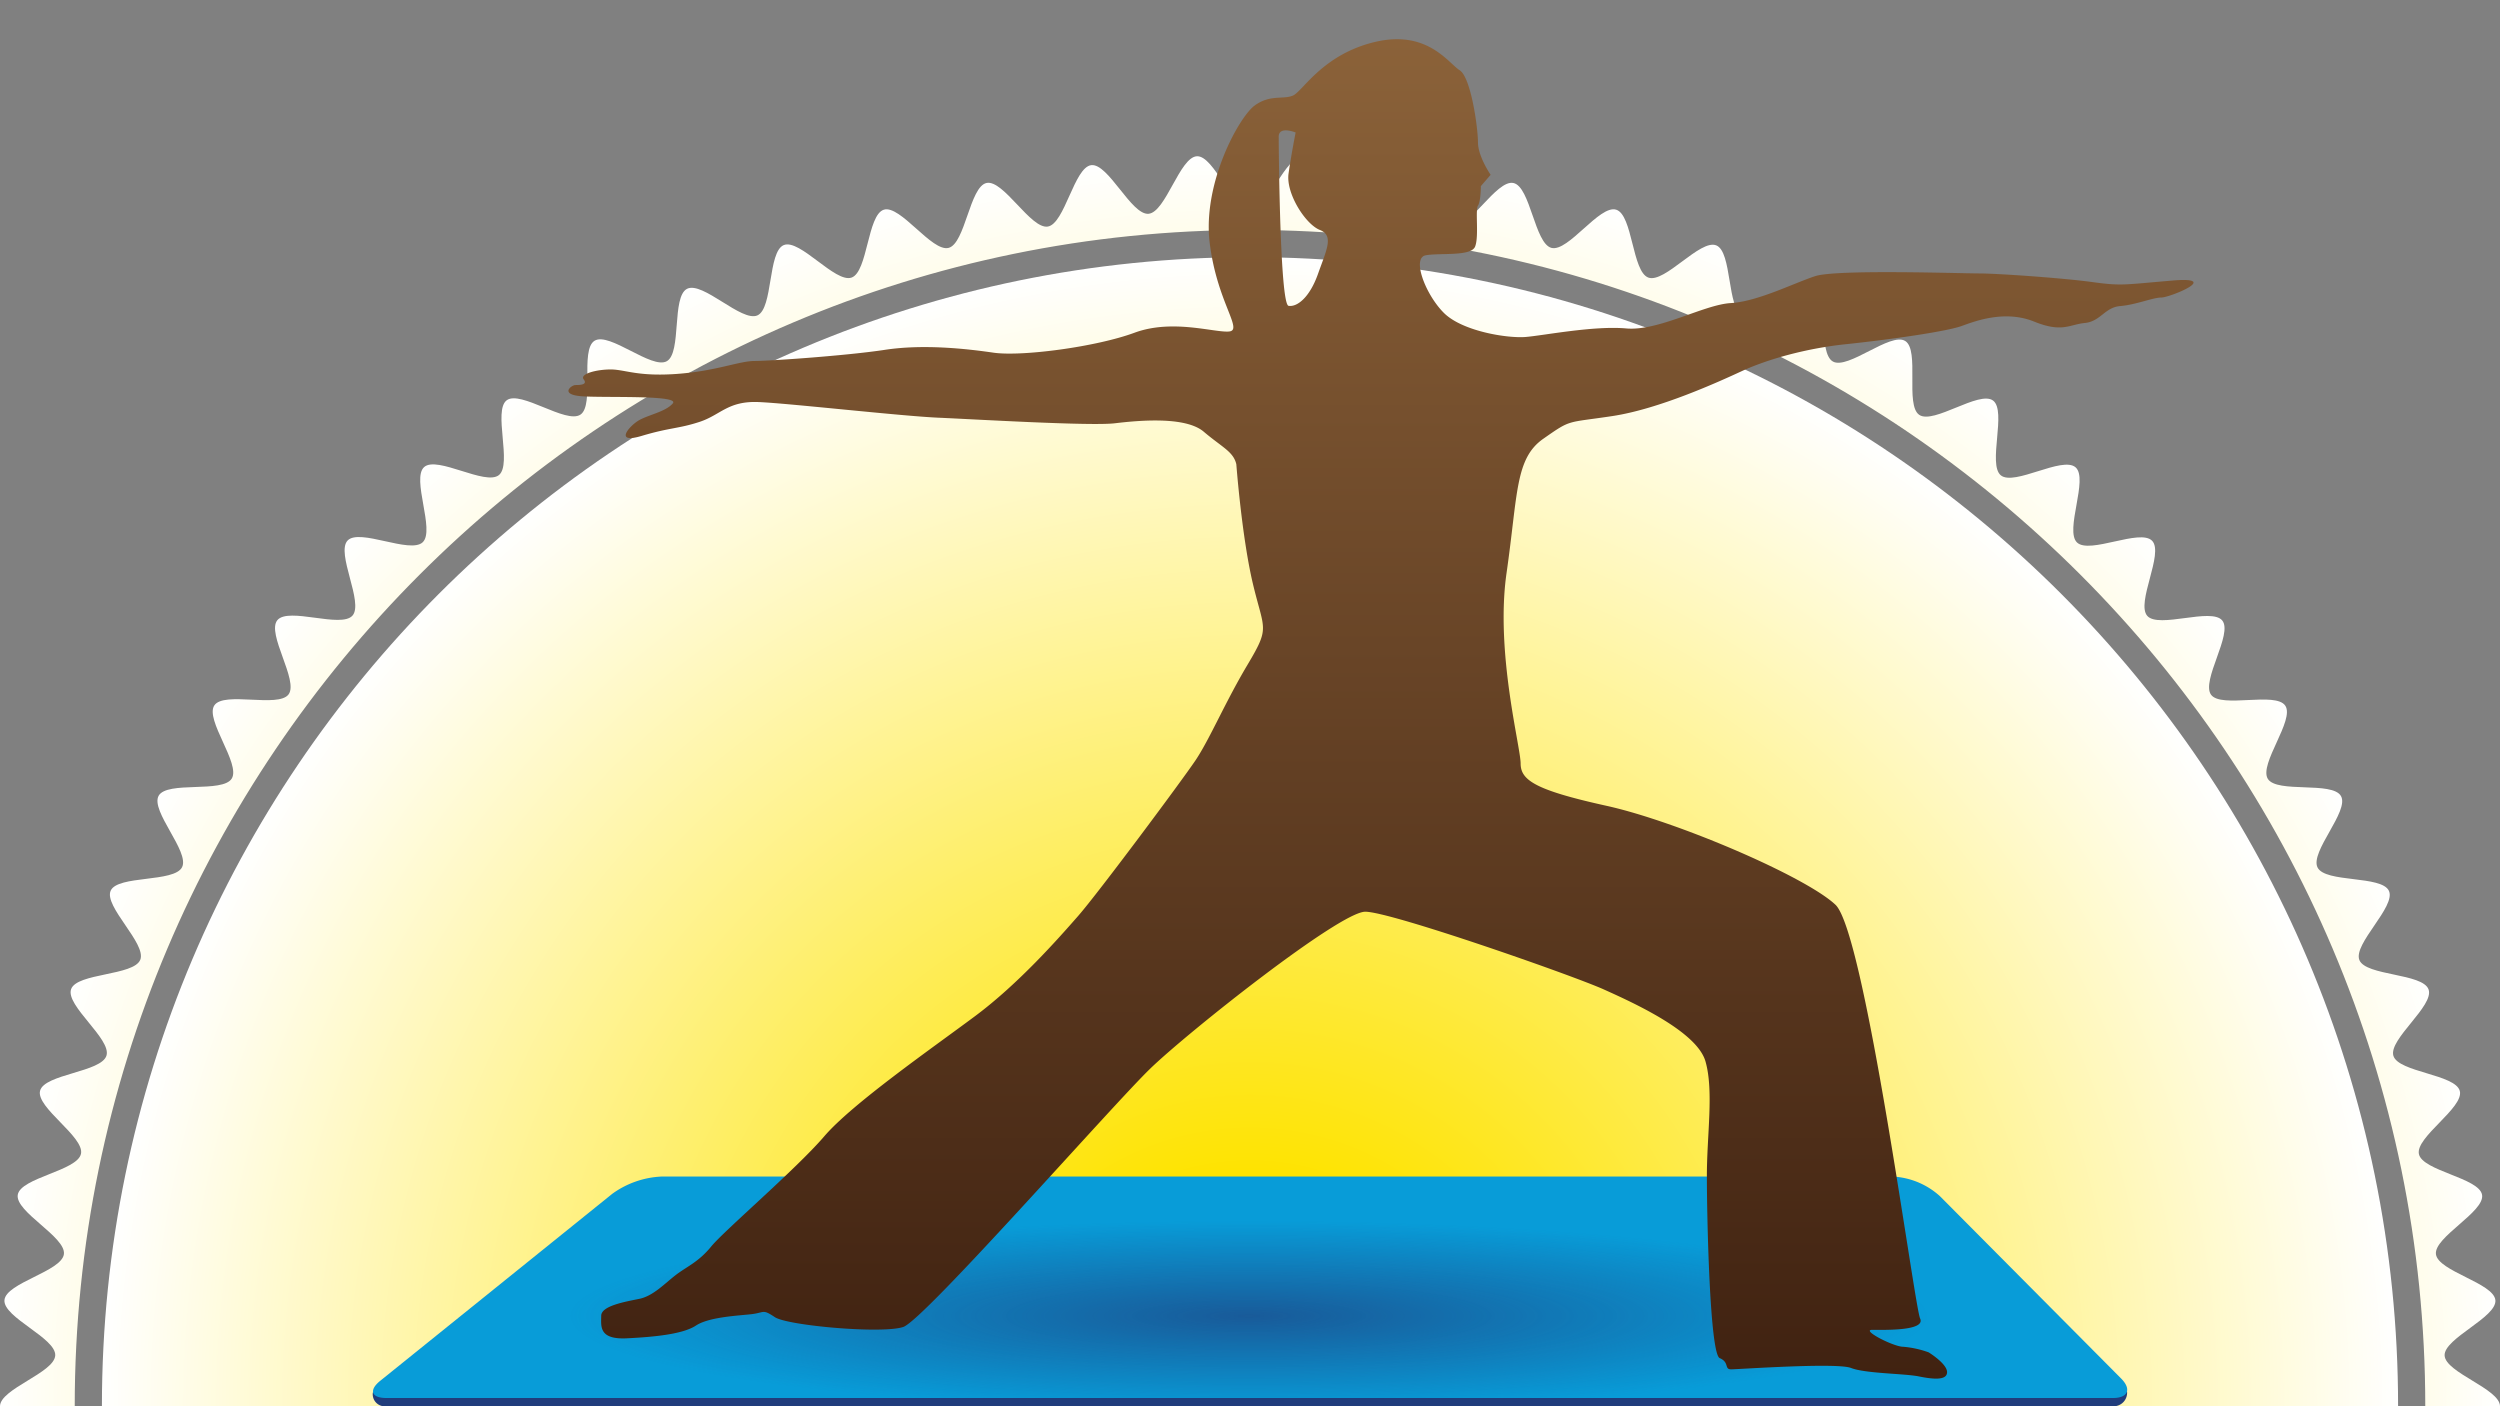 <svg xmlns="http://www.w3.org/2000/svg" xmlns:xlink="http://www.w3.org/1999/xlink" viewBox="0 0 640 360"><rect x="0" y="0" width="640" height="360" fill="#808080" stroke="none"/><defs><style>.cls-1{fill:none;}.cls-2{clip-path:url(#clip-path);}.cls-3{fill:url(#Nouvelle_nuance_de_dégradé_2);}.cls-4{fill:url(#Nouvelle_nuance_de_dégradé_2-2);}.cls-5{fill:#203c7c;}.cls-6{fill:#089cd8;}.cls-7{clip-path:url(#clip-path-2);}.cls-8{opacity:0.68;fill:url(#Dégradé_sans_nom_27);}.cls-9{fill:url(#Nouvelle_nuance_de_dégradé_1);}</style><clipPath id="clip-path"><rect class="cls-1" width="640" height="360"/></clipPath><radialGradient id="Nouvelle_nuance_de_dégradé_2" cx="320" cy="360" r="320" gradientUnits="userSpaceOnUse"><stop offset="0.2" stop-color="#fee300"/><stop offset="1" stop-color="#fff"/></radialGradient><radialGradient id="Nouvelle_nuance_de_dégradé_2-2" cy="360" r="294.04" xlink:href="#Nouvelle_nuance_de_dégradé_2"/><clipPath id="clip-path-2"><polygon class="cls-1" points="544.53 359.95 95.47 359.95 169.22 301 484.71 301 544.53 359.95"/></clipPath><radialGradient id="Dégradé_sans_nom_27" cx="92.84" cy="2053.91" r="162.75" gradientTransform="translate(220.34 28.81) scale(1.07 0.15)" gradientUnits="userSpaceOnUse"><stop offset="0" stop-color="#203c7c"/><stop offset="1" stop-color="#203c7c" stop-opacity="0"/></radialGradient><linearGradient id="Nouvelle_nuance_de_dégradé_1" x1="353.54" y1="352.93" x2="353.54" y2="10" gradientUnits="userSpaceOnUse"><stop offset="0" stop-color="#402211"/><stop offset="1" stop-color="#8b6239"/></linearGradient></defs><g id="Fond"><g class="cls-2"><path class="cls-3" d="M625.82,373C626,368.6,640,364.46,640,360s-14-8.6-14.18-13,13.41-9.75,13-14.15-14.67-7.39-15.22-11.77,12.55-10.85,11.81-15.2-15.25-6.11-16.17-10.44,11.58-11.87,10.47-16.15-15.71-4.78-17-9,10.52-12.82,9-17-16.06-3.42-17.71-7.52,9.4-13.67,7.57-17.7-16.29-2-18.28-6,8.2-14.42,6-18.28-16.41-.64-18.73-4.41,6.95-15.06,4.47-18.73-16.4.76-19-2.8,5.65-15.59,2.87-19-16.27,2.14-19.2-1.19,4.31-16,1.25-19.21-16,3.5-19.23.43,3-16.32-.38-19.25-15.68,4.85-19.12,2.06,1.56-16.51-2-19.15-15.21,6.16-18.89,3.67.17-16.59-3.6-18.92-14.64,7.43-18.51,5.26S468.07,76,464.11,74s-13.95,8.64-18,6.81-2.64-16.37-6.76-18S426.2,72.55,422,71.07,418,55,413.74,53.68s-12.27,10.9-16.57,9.78-5.38-15.68-9.73-16.61S376.14,58.75,371.76,58s-6.69-15.16-11.1-15.72S350.41,55.1,346,54.73,338,40.19,333.58,40,324.45,53.64,320,53.64,310.82,39.82,306.42,40s-8,14.36-12.4,14.73-10.3-13-14.67-12.45-6.76,15-11.11,15.72-11.36-12.08-15.68-11.16-5.44,15.51-9.72,16.62-12.34-11.08-16.57-9.78-4.1,15.91-8.27,17.38-13.24-10-17.35-8.32-2.72,16.2-6.75,18-14-8.81-18-6.81-1.34,16.37-5.2,18.54S156,84.9,152.21,87.23s.06,16.43-3.61,18.91-15.33-6.31-18.88-3.67,1.45,16.36-2,19.15-15.8-5-19.13-2.06,2.83,16.18-.37,19.25-16.17-3.64-19.23-.44,4.17,15.89,1.25,19.22S73.82,155.32,71,158.77s5.51,15.48,2.87,19-16.55-.87-19,2.81,6.79,14.95,4.46,18.73-16.56.53-18.72,4.41,8,14.32,6,18.28S30.17,224,28.34,228s9.23,13.58,7.57,17.7-16.23,3.34-17.71,7.53,10.35,12.74,9.06,17-15.89,4.71-17,9,11.41,11.8,10.47,16.15S5.3,301.47,4.55,305.85s12.37,10.79,11.81,15.21S1.51,328.39,1.14,332.83s13.23,9.7,13,14.16S0,355.54,0,360s14,8.6,14.18,13-13.41,9.75-13,14.15,14.67,7.39,15.22,11.77S3.81,409.79,4.55,414.14s15.25,6.11,16.17,10.44S9.14,436.45,10.25,440.73s15.71,4.78,17,9-10.52,12.82-9,17,16.06,3.42,17.71,7.52-9.4,13.67-7.57,17.7,16.29,2,18.28,6-8.2,14.42-6,18.28,16.41.64,18.73,4.41-7,15.06-4.47,18.73,16.4-.76,19,2.8-5.65,15.59-2.87,19,16.27-2.14,19.2,1.19S85.9,578.4,89,581.6s16-3.5,19.23-.44-3,16.32.38,19.26,15.68-4.85,19.12-2.06-1.56,16.51,2,19.15,15.21-6.16,18.89-3.67-.17,16.58,3.6,18.92,14.64-7.43,18.51-5.26,1.24,16.54,5.2,18.54,14-8.64,18-6.81,2.64,16.37,6.76,18,13.16-9.81,17.35-8.33,4,16.09,8.27,17.39,12.27-10.9,16.57-9.78,5.38,15.68,9.73,16.61,11.3-11.9,15.68-11.16,6.69,15.17,11.1,15.73S289.59,664.9,294,665.27s8,14.54,12.4,14.73,9.13-13.64,13.58-13.64,9.18,13.82,13.58,13.64,8-14.36,12.4-14.73,10.3,13,14.67,12.45,6.76-15,11.11-15.72,11.36,12.08,15.68,11.15,5.44-15.5,9.72-16.61,12.34,11.08,16.57,9.78,4.1-15.91,8.27-17.38,13.24,10,17.35,8.32,2.72-16.2,6.75-18,14,8.81,18,6.81,1.34-16.38,5.2-18.54,14.74,7.59,18.5,5.26-.06-16.43,3.61-18.91,15.33,6.31,18.88,3.67-1.45-16.36,2-19.15,15.8,5,19.13,2.06-2.83-16.18.37-19.25,16.17,3.64,19.23.44-4.17-15.89-1.25-19.22,16.42,2.27,19.21-1.18-5.51-15.48-2.87-19,16.55.87,19-2.81-6.79-15-4.46-18.73,16.56-.53,18.72-4.41-8-14.32-6-18.28,16.46-1.94,18.29-6-9.23-13.58-7.57-17.7,16.23-3.34,17.71-7.53-10.35-12.74-9.06-17,15.89-4.71,17-9-11.41-11.8-10.47-16.15,15.42-6.05,16.17-10.43-12.37-10.79-11.81-15.21,14.85-7.33,15.22-11.77S625.63,377.47,625.82,373ZM320,661.13C154.1,661.13,19.13,526,19.13,360S154.1,58.87,320,58.87,620.87,194,620.87,360,485.9,661.13,320,661.13Z"/><path class="cls-4" d="M320,65.83c-162.07,0-293.91,132-293.91,294.17S157.93,654.17,320,654.17,613.91,522.21,613.91,360,482.07,65.83,320,65.83Z"/></g></g><g id="Moyen_tapis" data-name="Moyen tapis"><g id="Calque_7" data-name="Calque 7"><path class="cls-5" d="M544.53,356.26a3.46,3.46,0,0,1-3.65,3.74h-442a3.09,3.09,0,0,1-3.43-3.51l61.26-45.95a23.31,23.31,0,0,1,12.52-4.42H484.6a19.53,19.53,0,0,1,12,5Z"/><path class="cls-6" d="M543,352.89c2.73,2.74,1.79,5-2.08,5h-442c-3.87,0-4.57-2-1.56-4.42l59.39-47.86a23.3,23.3,0,0,1,12.52-4.41H484.6a19.47,19.47,0,0,1,12,5Z"/><g class="cls-7"><ellipse class="cls-8" cx="320" cy="330.94" rx="245.83" ry="31.47"/></g></g><path class="cls-9" d="M556.16,71.82c-12.66,1.07-13,1.42-20.6.38S511.32,70,506.64,70s-36.51-1.09-41.95.69-14.77,6.51-21.62,6.9-18.48,7.23-26.77,6.49-21,1.78-25.67,2.18-16.27-1.44-21-6.16S361.35,66,365,65.35s11.58.34,12.62-2.21,0-9.37.74-10.49.74-5,.74-5l2.5-2.9s-3.24-4.69-3.24-8.33-1.78-16.6-4.68-18.43-8.28-10.44-21.69-7.25S333.51,23.37,331,24.46s-5.81-.35-9.8,2.55-13.35,19.86-11.53,35.05,8.67,22.43,5,22.8-14.49-3.29-24.24.32-28.89,6.16-36.14,5.1-18.08-2.2-27.78-.72-29.33,2.85-33.32,2.85-9.75,2.57-19.86,3.31-13.36-1.14-17-1.14-8,1.14-6.9,2.55-1.08,1.44-2.12,1.44-4.38,2.56,2.12,2.91,24.59-.35,22.81,1.78-6.16,2.9-8.66,4.33-6.51,6.16.69,4,9.4-1.81,14.82-3.59,7.25-5.42,15.19-5.07,36.51,3.59,45.93,4,39,2.17,45.19,1.43,18.08-1.82,22.76,2.16,7.6,5.09,8.34,8.33c0,0,1.41,18.78,4.28,30.75s4.38,10.84-1.43,20.6S309.66,189.3,306,194.72s-24.94,34-30,39.77-15.23,17.34-26.42,25.67S218.14,282.58,211,290.91s-25.68,24.2-28.92,28.18-6.16,5.09-9,7.25-5.81,5.42-9.4,6.16-9.77,1.78-9.77,4.34-.74,6.12,6.51,5.77,14.44-1.09,17.73-3.26,10.46-2.51,14.05-2.9,2.92-1.43,6.16.74,27.51,4.33,32.88,2.51,53.52-56.77,63.27-66.18,48.49-40.12,55-40.12,53.11,16.31,61.1,19.91,23.85,10.84,26,18.43.35,18.78.35,29.27.74,45.58,3.29,46.67,1.09,2.87,2.92,2.87,27.06-1.78,30.69-.35,13.71,1.42,17.35,2.16,7.24,1.09,7.24-1.09-4.72-5.07-4.72-5.07a25.52,25.52,0,0,0-6.51-1.43c-2.52,0-10.85-4.33-7.94-4.33s13.76.34,12.27-2.9-14.05-98.72-21.67-105.92-40.51-21.33-58.6-25.33-22-6.5-22-10.83-6.51-28.54-3.6-48.79,2.16-29.28,9.41-34.35,5.76-4,17.7-5.81S439.8,97.83,445.92,95s15.92-5.77,26.76-6.9,25.67-3.22,29.61-4.68,11.25-4,18.45-1.09,9,.74,13,.35,5.07-4,9.06-4.33,8.33-2.18,10.49-2.18S568.83,70.73,556.16,71.82ZM337.45,70c-2.13,6.11-5.37,8.66-7.58,8.29S327.35,37.86,327.35,35s4.33-1.08,4.33-1.08-1.08,5.42-1.81,10.5,4.34,13,8,14.44S339.62,63.88,337.45,70Z"/></g></svg>